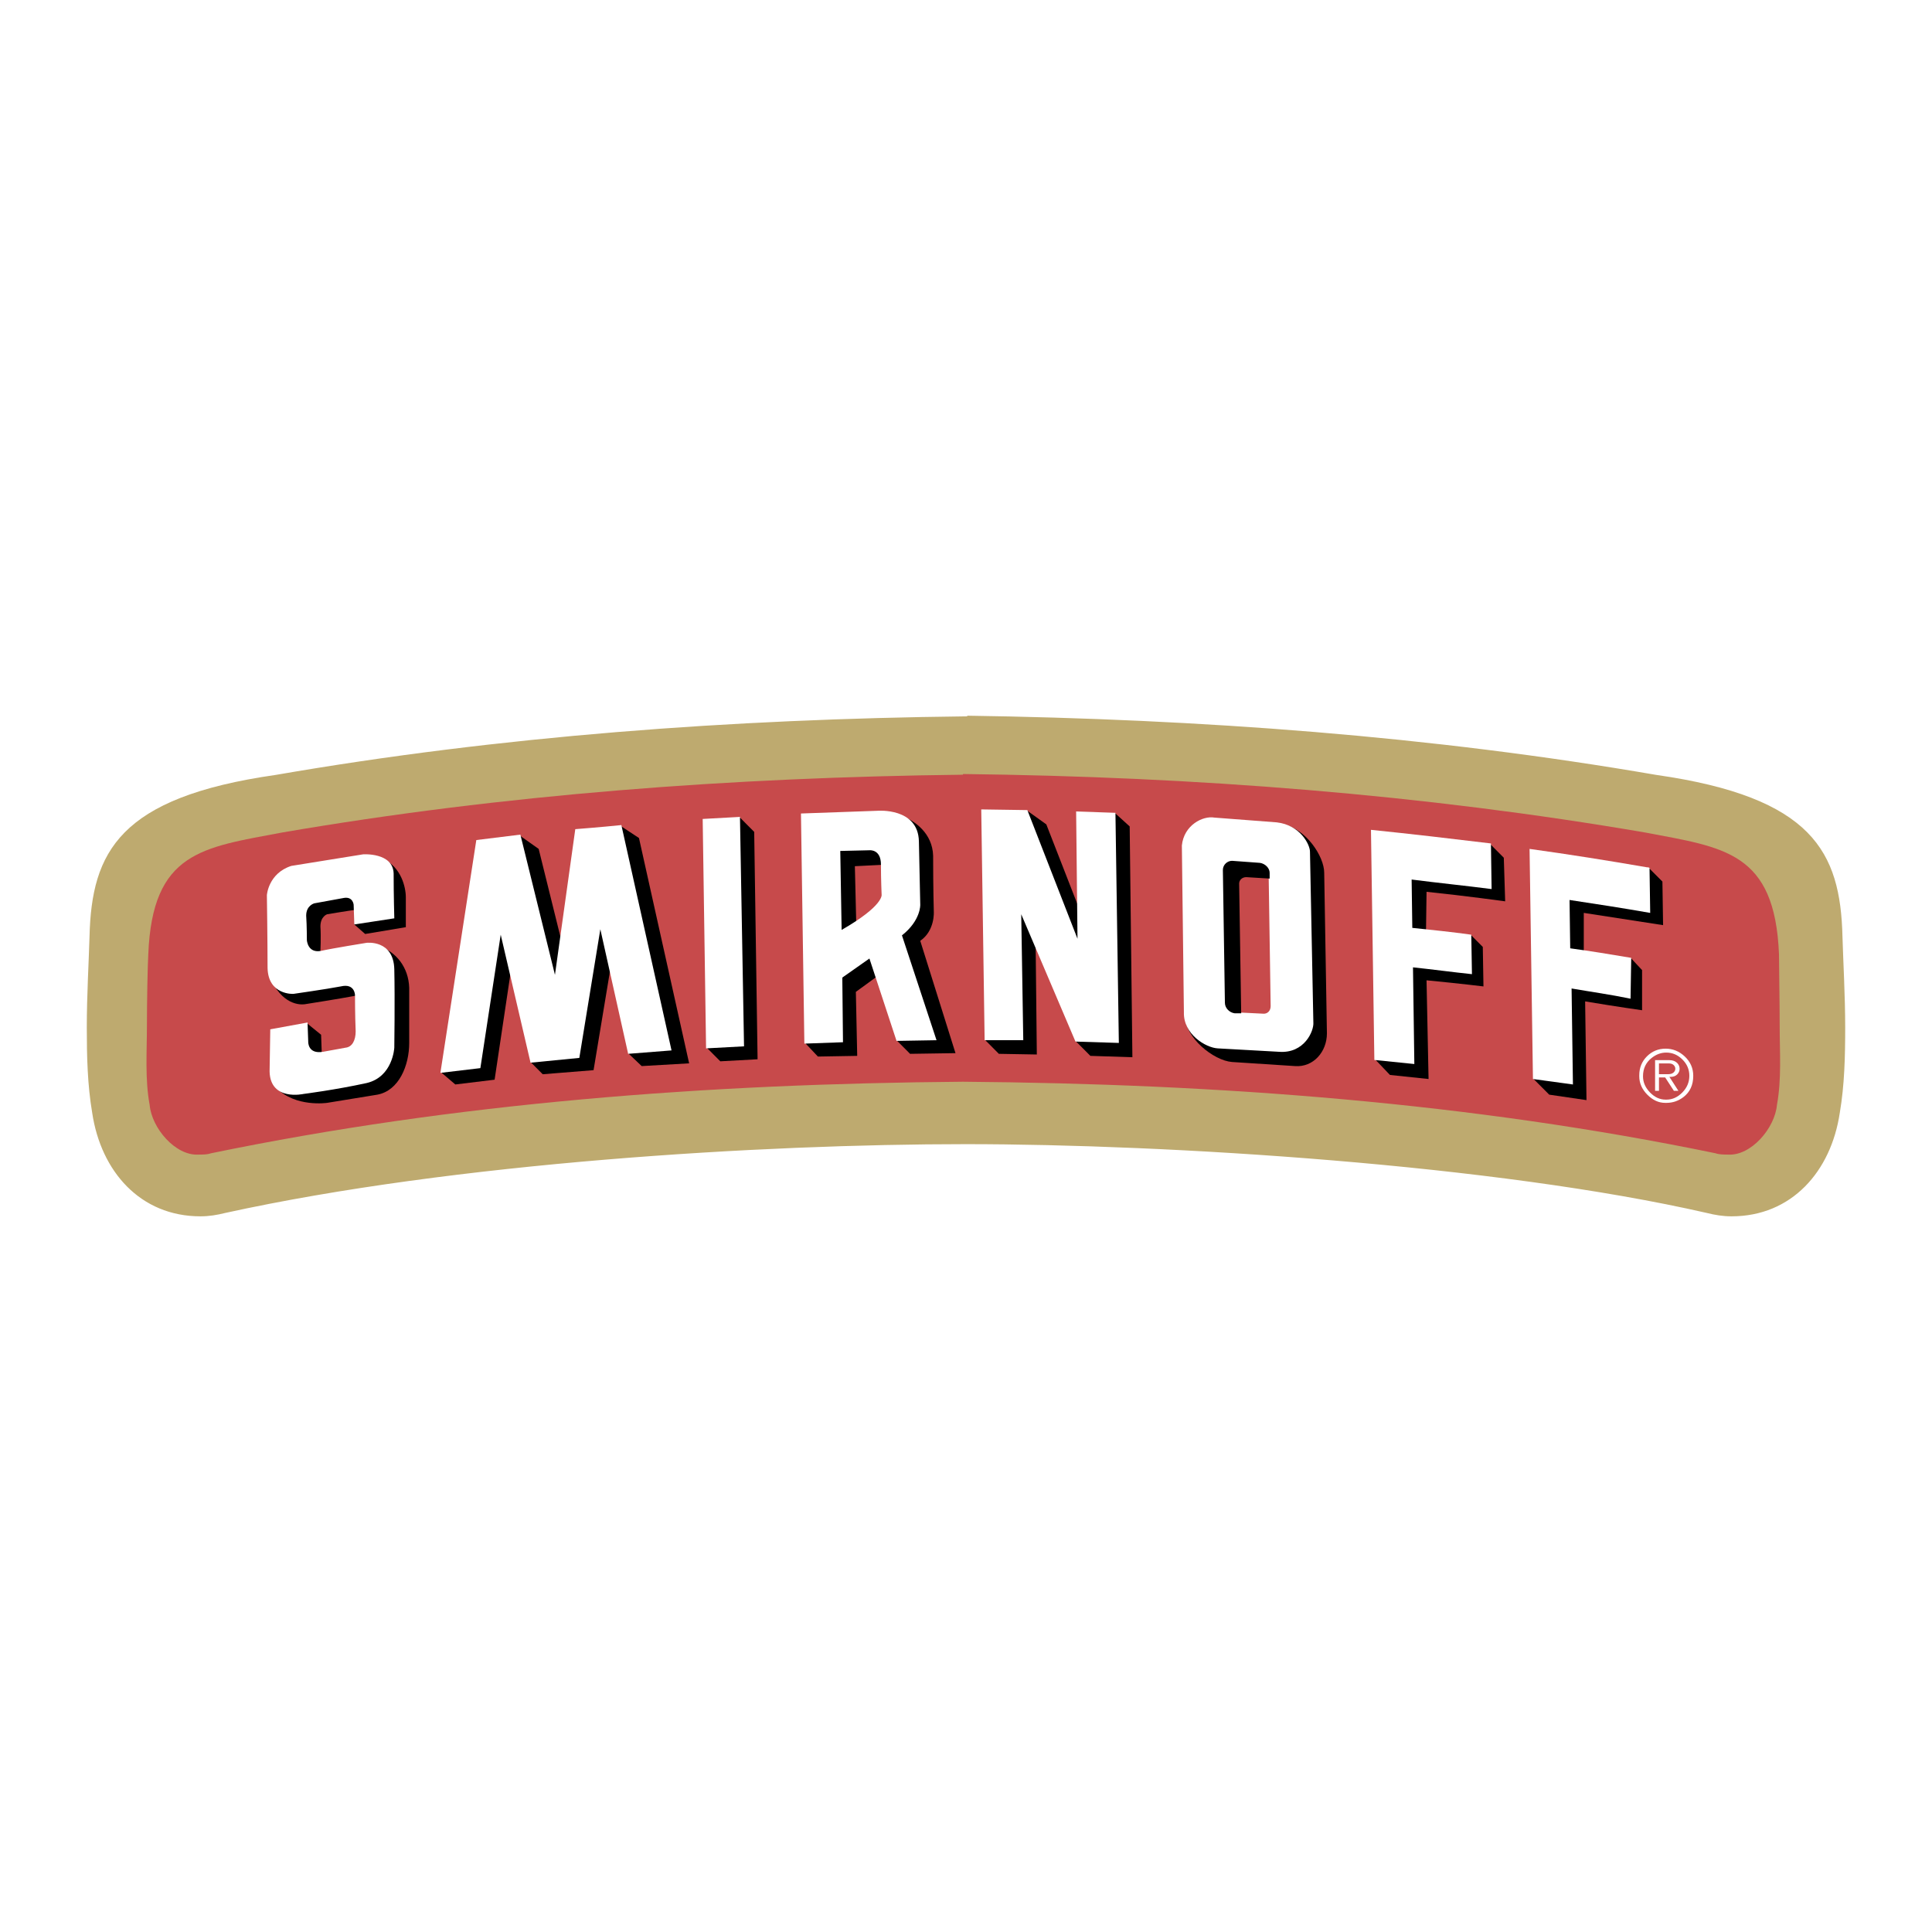 <?xml version="1.0" encoding="utf-8"?>
<!-- Generator: Adobe Illustrator 13.0.0, SVG Export Plug-In . SVG Version: 6.00 Build 14948)  -->
<!DOCTYPE svg PUBLIC "-//W3C//DTD SVG 1.0//EN" "http://www.w3.org/TR/2001/REC-SVG-20010904/DTD/svg10.dtd">
<svg version="1.0" id="Layer_1" xmlns="http://www.w3.org/2000/svg" xmlns:xlink="http://www.w3.org/1999/xlink" x="0px" y="0px"
	 width="192.756px" height="192.756px" viewBox="0 0 192.756 192.756" enable-background="new 0 0 192.756 192.756"
	 xml:space="preserve">
<g>
	<polygon fill-rule="evenodd" clip-rule="evenodd" fill="#FFFFFF" points="0,0 192.756,0 192.756,192.756 0,192.756 0,0 	"/>
	
		<path fill-rule="evenodd" clip-rule="evenodd" fill="#BEAA6F" stroke="#FFFFFF" stroke-width="0.313" stroke-miterlimit="2.613" d="
		M96.344,114.309c20.218,0,52.812,2.039,73.91,6.861c0.812,0.203,1.623,0.34,2.503,0.34c6.086,0,10.075-4.551,10.954-10.461
		c0.474-2.785,0.541-5.637,0.541-8.559c0-3.123-0.203-6.656-0.271-9.033c-0.203-8.559-3.043-14.061-18.73-16.302
		c-22.451-3.872-45.442-5.57-68.907-5.909l0,0v0.068c-23.464,0.271-46.456,1.97-68.839,5.841
		C11.817,79.396,8.978,84.898,8.774,93.457c-0.067,2.377-0.271,5.91-0.271,9.033c0,2.922,0.068,5.773,0.541,8.559
		c0.879,5.91,4.869,10.461,10.955,10.461c0.879,0,1.691-0.137,2.502-0.34C45.425,116.143,76.058,114.309,96.344,114.309
		L96.344,114.309L96.344,114.309z"/>
	<path fill-rule="evenodd" clip-rule="evenodd" fill="#C74A4B" d="M96.074,107.924c25.628,0.205,50.716,2.107,75.06,7.133
		c0.405,0.137,0.879,0.137,1.284,0.137c2.3,0.135,4.666-2.65,4.869-4.959c0.474-2.582,0.271-5.23,0.271-7.947
		c0-2.377-0.067-5.909-0.067-7.064c-0.406-10.257-5.478-10.664-13.321-12.159c-22.181-3.804-44.901-5.57-68.095-5.841l0,0v0.068
		c-23.126,0.272-45.847,1.97-67.959,5.773c-7.912,1.495-12.916,1.902-13.322,12.159c-0.067,1.155-0.135,4.687-0.135,7.064
		c0,2.717-0.203,5.365,0.271,7.947c0.203,2.309,2.569,5.094,4.869,4.959c0.473,0,0.879,0,1.285-0.137
		C45.425,110.031,70.445,108.129,96.074,107.924L96.074,107.924L96.074,107.924L96.074,107.924z"/>
	<polygon fill-rule="evenodd" clip-rule="evenodd" points="98.306,103.781 99.252,82.453 102.498,80.891 104.392,82.25 
		109.395,95.087 108.719,82.317 111.288,81.163 112.709,82.453 112.979,105.48 108.787,105.344 107.366,103.918 103.31,92.642 
		103.444,105.207 99.657,105.141 98.306,103.781 	"/>
	<path fill-rule="evenodd" clip-rule="evenodd" d="M90.055,81.435c1.217,0.475,2.976,1.698,3.043,3.939
		c0,3.26,0.068,5.57,0.068,5.57s0.135,1.902-1.353,2.921l0,0l3.516,11.208l-4.53,0.068l-1.285-1.291l-1.42-6.861l-2.705,1.97
		l0.135,6.385l-3.922,0.068l-1.217-1.291l0.744-2.785L90.055,81.435L90.055,81.435z"/>
	<polygon fill-rule="evenodd" clip-rule="evenodd" points="71.527,83.201 73.826,81.57 75.246,82.997 75.584,105.684 
		71.865,105.887 70.581,104.596 71.527,83.201 	"/>
	<path fill-rule="evenodd" clip-rule="evenodd" d="M118.254,101.336c-0.068,2.174,2.84,4.482,4.665,4.619l0,0l6.289,0.408
		c1.826,0.135,3.179-1.428,3.179-3.262l0,0l-0.271-16.029c0-1.63-1.826-4.415-4.125-4.823l0,0l-8.183,0.611L118.254,101.336
		L118.254,101.336z"/>
	<path fill-rule="evenodd" clip-rule="evenodd" d="M138.202,84.695l10.549-0.408l1.284,1.291l0.136,4.348
		c0,0-3.922-0.543-7.844-0.951l0,0l-0.068,4.958l4.531-0.611l1.149,1.155l0.067,3.94c0,0-2.164-0.271-5.68-0.611l0,0l0.202,9.848
		l-3.854-0.406l-1.42-1.494L138.202,84.695L138.202,84.695z"/>
	<path fill-rule="evenodd" clip-rule="evenodd" d="M153.958,86.393l10.616,0.271l1.285,1.291l0.067,4.347
		c0,0-3.922-0.611-7.912-1.223l0,0v4.483l4.733,0.068l1.082,1.154v4.008c0,0-2.434-0.34-5.68-0.883l0,0l0.135,9.85l-3.719-0.545
		l-1.556-1.562L153.958,86.393L153.958,86.393z"/>
	<polygon fill-rule="evenodd" clip-rule="evenodd" points="45.425,108.197 44.073,107.041 48.874,85.442 51.917,83.404 
		53.743,84.695 57.191,98.619 58.814,84.287 61.993,82.453 63.75,83.608 68.755,106.09 64.021,106.363 62.736,105.141 
		61.316,94.136 59.22,106.77 54.148,107.178 52.999,106.023 51.308,94.612 49.347,107.721 45.425,108.197 	"/>
	<path fill-rule="evenodd" clip-rule="evenodd" d="M27.573,108.537c1.894,1.969,5.072,1.494,5.072,1.494l0,0l5.003-0.816
		c2.164-0.406,3.179-2.92,3.179-5.162l0,0v-5.502c-0.068-2.037-1.285-3.6-3.111-4.211l0,0v12.43l-3.787,1.02h-6.356V108.537
		L27.573,108.537z"/>
	<path fill-rule="evenodd" clip-rule="evenodd" d="M27.708,88.023v6.928h4.26c0,0,0.067-1.494,0-2.513
		c0-1.019,0.676-1.223,0.676-1.223s2.028-0.339,3.042-0.475l0,0v-2.853L27.708,88.023L27.708,88.023z"/>
	<path fill-rule="evenodd" clip-rule="evenodd" d="M38.257,85.713c1.758,0.815,2.232,2.785,2.232,3.804c0,2.173,0,2.988,0,2.988l0,0
		l-4.058,0.679l-1.082-0.951L38.257,85.713L38.257,85.713z"/>
	<path fill-rule="evenodd" clip-rule="evenodd" d="M38.19,98.008v1.426l-2.367-0.135c-0.136,0-0.271,0-0.474,0.068
		c-1.42,0.271-4.869,0.814-4.869,0.814s-1.758,0.408-3.111-1.834L38.19,98.008L38.19,98.008z"/>
	<path fill-rule="evenodd" clip-rule="evenodd" d="M30.616,102.084l1.42,1.154l0.068,1.902c0,0-0.068,1.494,1.217,1.426l0,0v0.203
		h-3.719L30.616,102.084L30.616,102.084z"/>
	<path fill-rule="evenodd" clip-rule="evenodd" fill="#C74A4B" d="M85.187,86.325l0.136,7.743c4.26-2.445,3.922-3.532,3.922-3.532
		s0-1.426,0-2.921c-0.068-1.494-1.15-1.426-1.15-1.426l0,0L85.187,86.325L85.187,86.325z"/>
	<path fill-rule="evenodd" clip-rule="evenodd" fill="#C74A4B" d="M127.314,102.559c0.474,0,0.879-0.34,0.879-0.746l0,0
		l-0.202-13.314c-0.067-0.476-0.406-0.883-0.88-0.883l0,0l-2.771-0.204c-0.474,0-0.812,0.34-0.812,0.747l0,0l0.202,13.314
		c0,0.475,0.406,0.883,0.812,0.883l0,0L127.314,102.559L127.314,102.559z"/>
	<path fill-rule="evenodd" clip-rule="evenodd" stroke="#000000" stroke-width="0.203" stroke-miterlimit="2.613" d="
		M85.322,91.962l-1.353,0.815l-0.135-7.879l2.908-0.068c0,0,1.149-0.136,1.149,1.358l0,0l-2.705,0.136L85.322,91.962L85.322,91.962z
		"/>
	<path fill-rule="evenodd" clip-rule="evenodd" fill="#FFFFFF" d="M164.574,86.597c-0.067-0.068-0.203-0.068-0.271-0.068
		c-3.922-0.679-7.776-1.291-11.698-1.834l0,0l0.338,22.958l3.989,0.545l-0.135-9.578c1.961,0.34,3.922,0.611,5.883,1.02l0,0
		l0.067-4.076c-2.028-0.339-4.057-0.679-6.086-0.951l0,0l-0.067-4.823c2.705,0.408,5.342,0.815,8.047,1.291l0,0L164.574,86.597
		L164.574,86.597z"/>
	<path fill-rule="evenodd" clip-rule="evenodd" fill="#FFFFFF" d="M43.938,107.041l3.584-23.229l4.396-0.543l3.449,13.992
		l2.029-14.536c0,0,2.637-0.204,4.598-0.408l0,0l5.004,22.483l-4.328,0.34L59.896,92.71L57.8,105.547l-4.868,0.477l-2.976-12.77
		l-2.029,13.313L43.938,107.041L43.938,107.041z"/>
	<polygon fill-rule="evenodd" clip-rule="evenodd" fill="#FFFFFF" points="70.107,81.707 73.826,81.502 74.232,104.393 
		70.445,104.596 70.107,81.707 	"/>
	<polygon fill-rule="evenodd" clip-rule="evenodd" fill="#FFFFFF" points="97.899,80.755 102.498,80.823 107.502,93.661 
		107.366,80.959 111.288,81.095 111.627,104.053 107.299,103.918 101.889,91.215 102.092,103.781 98.237,103.781 97.899,80.755 	"/>
	<path fill-rule="evenodd" clip-rule="evenodd" fill="#FFFFFF" d="M140.906,92.574c1.961,0.204,3.923,0.407,5.884,0.679l0,0
		l0.067,3.94c-1.961-0.205-3.922-0.476-5.883-0.68l0,0l0.135,9.645l-3.989-0.406l-0.338-22.959
		c3.989,0.408,8.047,0.883,11.969,1.358l0,0l0.067,4.551c-2.638-0.339-5.342-0.611-7.979-0.951l0,0L140.906,92.574L140.906,92.574z"
		/>
	<path fill-rule="evenodd" clip-rule="evenodd" fill="#FFFFFF" d="M26.965,102.695l3.719-0.68l0.068,1.902
		c0,0-0.068,1.289,1.488,1.018l0,0l2.231-0.406c0.676-0.068,1.014-0.748,1.014-1.631c-0.067-1.562-0.067-3.6-0.067-3.6
		s0-1.223-1.42-0.883c-1.42,0.271-4.734,0.746-4.734,0.746s-2.502,0.137-2.569-2.581c0-2.717-0.068-7.268-0.068-7.268
		s0.135-2.173,2.435-2.92l7.168-1.155c0,0,2.975-0.204,3.043,1.902c0,2.173,0.067,4.483,0.067,4.483l0,0l-3.99,0.611l-0.067-1.97
		c0,0-0.068-0.815-0.947-0.68l0,0l-2.976,0.543c0,0-0.812,0.204-0.812,1.223c0.068,1.019,0.068,2.445,0.068,2.445
		s0.067,1.291,1.353,1.087c1.217-0.271,4.598-0.815,4.598-0.815s2.705-0.34,2.772,2.649c0.068,3.056,0,7.812,0,7.812
		s-0.135,2.92-2.772,3.531c-3.111,0.68-6.289,1.086-6.289,1.086s-3.313,0.748-3.381-2.24l0,0L26.965,102.695L26.965,102.695z"/>
	<path fill-rule="evenodd" clip-rule="evenodd" fill="#FFFFFF" d="M79.912,81.163l7.642-0.272c0,0,4.057-0.34,4.125,3.057
		c0.067,3.328,0.135,6.317,0.135,6.317s0.068,1.562-1.826,3.057l0,0l3.449,10.46l-3.99,0.068l-2.705-8.219l-2.705,1.902l0.068,6.451
		l-3.854,0.137L79.912,81.163L79.912,81.163z M83.834,84.899l0.135,7.879c4.26-2.445,3.99-3.532,3.99-3.532
		s-0.067-1.494-0.067-2.989c0-1.562-1.149-1.426-1.149-1.426l0,0L83.834,84.899L83.834,84.899z"/>
	<path fill-rule="evenodd" clip-rule="evenodd" fill="#FFFFFF" d="M123.189,100.996c-0.473-0.068-0.879-0.475-0.879-0.951l0,0
		L122.108,86.8c0-0.475,0.405-0.815,0.811-0.815l0,0l2.773,0.204c0.473,0.068,0.879,0.476,0.879,0.883l0,0l0.202,13.312
		c0,0.477-0.338,0.816-0.812,0.748l0,0L123.189,100.996L123.189,100.996z M127.585,104.936c2.57,0.205,3.517-2.105,3.449-2.92l0,0
		l-0.338-17.049c0-0.679-0.947-2.649-3.313-2.92l0,0l-6.222-0.476c-1.149-0.204-3.043,0.747-3.246,2.785l0,0l0.203,16.641
		c-0.067,2.174,2.164,3.533,3.382,3.6l0,0L127.585,104.936L127.585,104.936z"/>
	<path fill-rule="evenodd" clip-rule="evenodd" stroke="#000000" stroke-width="0.203" stroke-miterlimit="2.613" d="
		M126.571,87.548l-2.231-0.136c-0.474,0-0.812,0.34-0.812,0.747l0,0l0.202,12.837h-0.541c-0.473-0.068-0.879-0.475-0.879-0.951l0,0
		L122.108,86.8c0-0.475,0.405-0.815,0.811-0.815l0,0l2.773,0.204c0.473,0.068,0.879,0.476,0.879,0.883l0,0V87.548L126.571,87.548z"
		/>
	<path fill-rule="evenodd" clip-rule="evenodd" fill="#FFFFFF" d="M166.18,104.625c0.713,0,1.344,0.256,1.893,0.764
		c0.575,0.535,0.863,1.184,0.863,1.941c0,0.918-0.325,1.625-0.975,2.123c-0.507,0.387-1.071,0.58-1.694,0.58h-0.135
		c-0.644,0-1.235-0.27-1.773-0.811s-0.808-1.152-0.808-1.838v-0.111c0-0.746,0.256-1.375,0.768-1.885
		C164.831,104.881,165.451,104.625,166.18,104.625L166.18,104.625z M166.441,107.172c0.222,0,0.394-0.055,0.519-0.16
		c0.124-0.105,0.186-0.232,0.186-0.381c0-0.145-0.057-0.268-0.17-0.375c-0.114-0.105-0.271-0.158-0.472-0.158h-0.989v1.074H166.441
		L166.441,107.172z M166.243,105.016c-0.522,0-1.011,0.18-1.465,0.541c-0.57,0.451-0.855,1.061-0.855,1.828
		c0,0.59,0.231,1.123,0.692,1.604c0.463,0.48,0.983,0.721,1.564,0.721h0.095c0.581,0,1.104-0.238,1.572-0.713
		c0.467-0.475,0.7-1.029,0.7-1.666c0-0.625-0.23-1.168-0.692-1.627S166.855,105.016,166.243,105.016L166.243,105.016z
		 M165.127,105.771h1.425c0.322,0,0.578,0.09,0.769,0.27c0.168,0.164,0.253,0.361,0.253,0.59c0,0.217-0.08,0.406-0.241,0.568
		c-0.161,0.16-0.384,0.242-0.669,0.242l-0.111-0.008l0.902,1.4h-0.451l-0.871-1.338h-0.617v1.338h-0.388V105.771L165.127,105.771z"
		/>
</g>
</svg>
